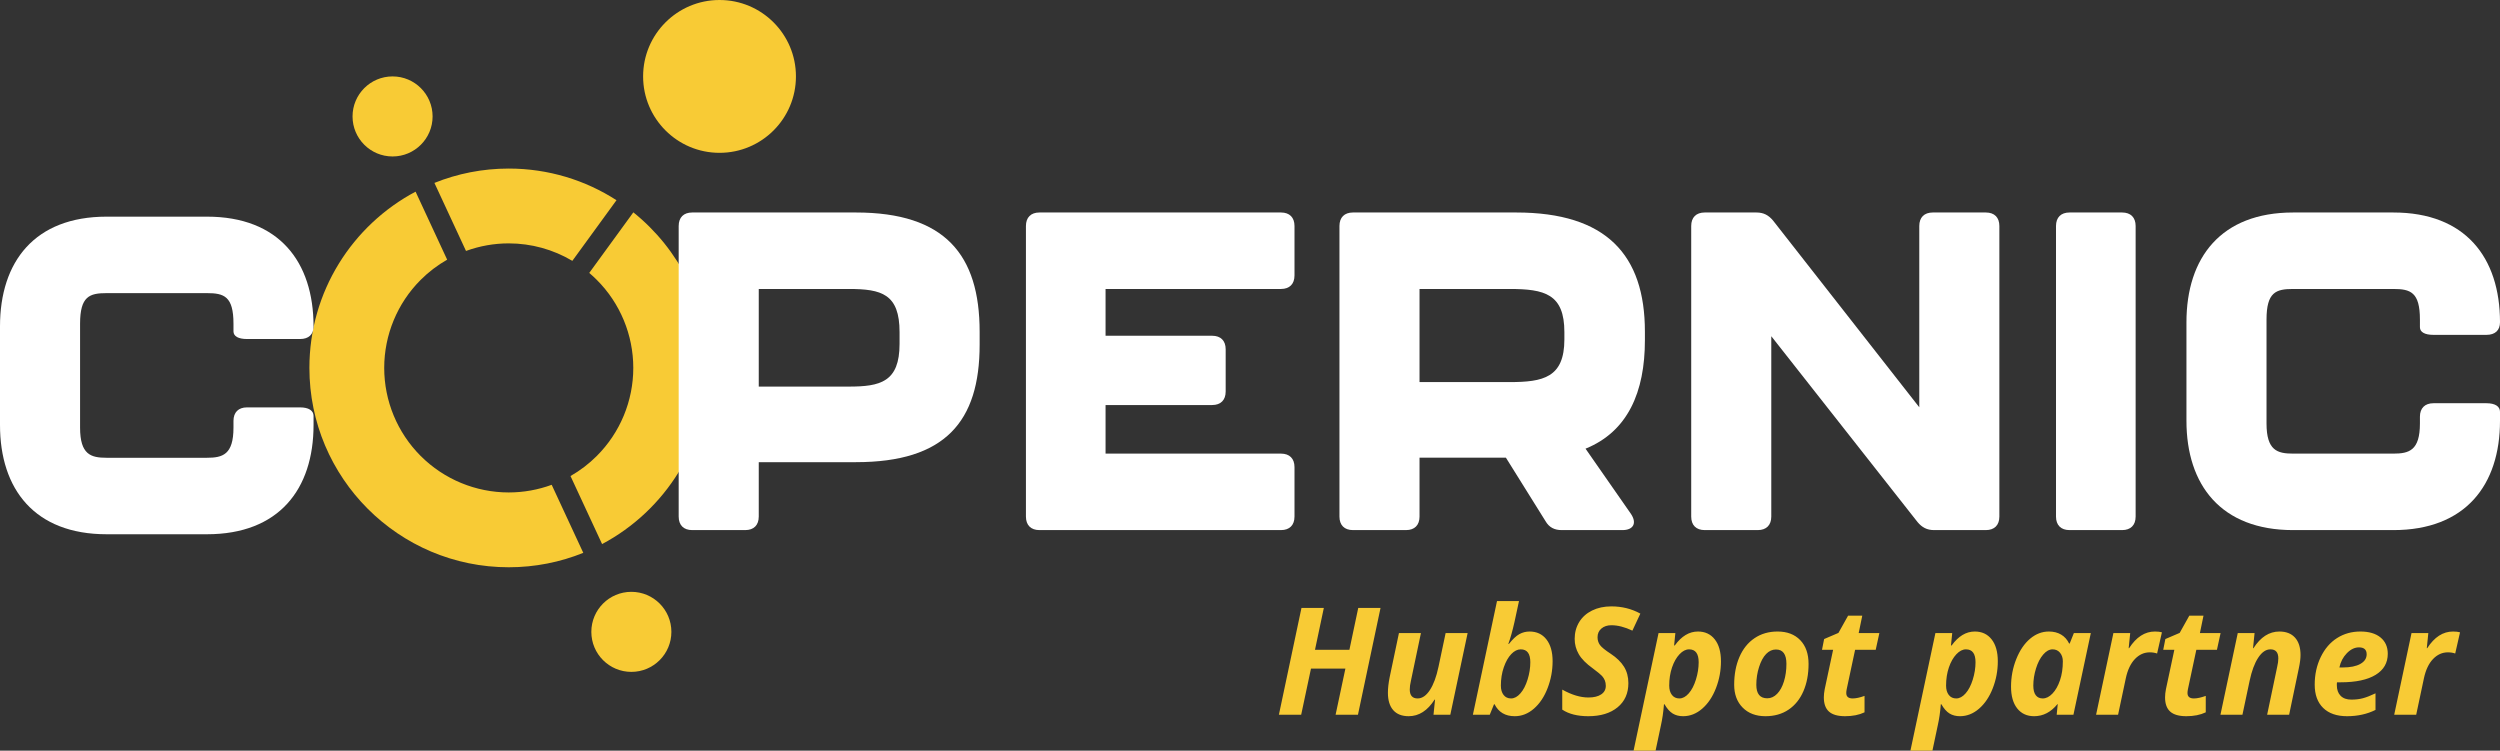 <?xml version="1.0" encoding="UTF-8" standalone="no"?><!-- Generator: Gravit.io --><svg xmlns="http://www.w3.org/2000/svg" xmlns:xlink="http://www.w3.org/1999/xlink" style="isolation:isolate" viewBox="1144.901 156.89 601.432 180.596" width="601.432pt" height="180.596pt"><rect x="1144.901" y="156.89" width="601.432" height="180.596" fill="#333333" stroke="none"/><defs><clipPath id="_clipPath_rwr9R6XWBCa4U0dRbq09IyFx3chMj7DX"><rect x="1144.901" y="156.89" width="601.432" height="180.596"/></clipPath></defs><g clip-path="url(#_clipPath_rwr9R6XWBCa4U0dRbq09IyFx3chMj7DX)"><circle vector-effect="non-scaling-stroke" cx="1239.342" cy="184.902" r="9.629" fill="rgb(248,203,53)"/><circle vector-effect="non-scaling-stroke" cx="1296.789" cy="308.898" r="9.629" fill="rgb(248,203,53)"/><path d=" M 1244.878 202.999 C 1229.689 211.051 1219.333 227.026 1219.333 245.401 L 1219.333 245.401 C 1219.333 271.869 1240.822 293.359 1267.291 293.359 C 1273.629 293.359 1279.682 292.126 1285.222 289.889 L 1277.623 273.521 C 1274.344 274.726 1270.85 275.36 1267.293 275.36 C 1259.353 275.36 1251.723 272.2 1246.103 266.58 C 1240.493 260.97 1237.333 253.34 1237.333 245.4 L 1237.333 245.4 C 1237.333 237.46 1240.493 229.83 1246.103 224.22 C 1248.017 222.306 1250.163 220.678 1252.476 219.362 L 1244.878 202.999 Z  M 1249.409 200.892 C 1254.936 198.667 1260.972 197.442 1267.291 197.442 C 1276.837 197.442 1285.736 200.238 1293.212 205.054 L 1282.591 219.644 C 1278 216.916 1272.719 215.44 1267.293 215.44 C 1263.753 215.44 1260.275 216.068 1257.009 217.262 L 1249.409 200.892 Z  M 1297.266 207.974 C 1308.227 216.766 1315.249 230.27 1315.249 245.401 C 1315.249 263.757 1304.913 279.719 1289.749 287.779 L 1282.15 271.413 C 1284.445 270.102 1286.575 268.482 1288.473 266.58 C 1294.093 260.97 1297.253 253.34 1297.253 245.4 C 1297.253 237.46 1294.093 229.83 1288.473 224.22 C 1287.889 223.635 1287.284 223.077 1286.658 222.547 L 1297.266 207.974 Z " fill-rule="evenodd" fill="rgb(248,203,53)"/><circle vector-effect="non-scaling-stroke" cx="1318" cy="175.273" r="18.383" fill="rgb(248,203,53)"/><path d=" M 1144.901 259.118 L 1144.901 235.417 C 1144.901 219.833 1153.235 209.011 1170.55 209.011 L 1194.684 209.011 C 1212 209.011 1220.333 219.833 1220.333 235.417 C 1220.333 237.365 1219.143 238.448 1217.087 238.448 L 1204.316 238.448 C 1202.26 238.448 1201.069 237.799 1201.069 236.607 L 1201.069 234.768 C 1201.069 228.166 1198.797 227.409 1194.684 227.409 L 1170.55 227.409 C 1166.438 227.409 1164.165 228.166 1164.165 234.768 L 1164.165 259.766 C 1164.165 266.261 1166.762 267.018 1170.55 267.018 L 1194.684 267.018 C 1198.472 267.018 1201.069 266.261 1201.069 259.766 L 1201.069 258.144 C 1201.069 256.088 1202.26 254.896 1204.316 254.896 L 1217.087 254.896 C 1219.143 254.896 1220.333 255.654 1220.333 256.954 L 1220.333 259.118 C 1220.333 274.594 1212 285.417 1194.684 285.417 L 1170.55 285.417 C 1153.235 285.417 1144.901 274.594 1144.901 259.118 Z " fill="rgb(255,255,255)"/><path d=" M 1349.082 249.893 C 1356.658 249.893 1361.311 248.811 1361.311 239.612 L 1361.311 236.798 C 1361.311 227.599 1356.982 226.409 1349.082 226.409 L 1327.437 226.409 L 1327.437 249.893 L 1349.082 249.893 Z  M 1308.173 281.169 L 1308.173 211.257 C 1308.173 209.201 1309.364 208.01 1311.42 208.01 L 1350.813 208.01 C 1372.242 208.01 1380.575 218.184 1380.575 236.689 L 1380.575 239.829 C 1380.575 258.334 1372.242 268.075 1350.813 268.075 L 1327.437 268.075 L 1327.437 281.169 C 1327.437 283.226 1326.247 284.416 1324.19 284.416 L 1311.42 284.416 C 1309.364 284.416 1308.173 283.226 1308.173 281.169 Z " fill="rgb(255,255,255)"/><path d=" M 1391.713 281.169 L 1391.713 211.257 C 1391.713 209.2 1392.903 208.01 1394.96 208.01 L 1453.075 208.01 C 1455.131 208.01 1456.322 209.2 1456.322 211.257 L 1456.322 223.162 C 1456.322 225.218 1455.131 226.408 1453.075 226.408 L 1410.869 226.408 L 1410.869 237.663 L 1436.517 237.663 C 1438.574 237.663 1439.764 238.854 1439.764 240.91 L 1439.764 251.083 C 1439.764 253.14 1438.574 254.33 1436.517 254.33 L 1410.869 254.33 L 1410.869 266.018 L 1453.075 266.018 C 1455.131 266.018 1456.322 267.208 1456.322 269.265 L 1456.322 281.169 C 1456.322 283.226 1455.131 284.416 1453.075 284.416 L 1394.96 284.416 C 1392.903 284.416 1391.713 283.226 1391.713 281.169 Z " fill="rgb(255,255,255)"/><path d=" M 1486.401 248.811 L 1508.046 248.811 C 1516.162 248.811 1521.249 247.728 1521.249 238.53 L 1521.249 236.798 C 1521.249 227.599 1516.487 226.409 1508.046 226.409 L 1486.401 226.409 L 1486.401 248.811 Z  M 1526.335 264.828 L 1537.266 280.52 C 1538.781 282.793 1537.807 284.416 1535.209 284.416 L 1520.599 284.416 C 1518.868 284.416 1517.569 283.767 1516.703 282.252 L 1507.18 266.993 L 1486.401 266.993 L 1486.401 281.169 C 1486.401 283.226 1485.211 284.416 1483.154 284.416 L 1470.384 284.416 C 1468.328 284.416 1467.137 283.226 1467.137 281.169 L 1467.137 211.257 C 1467.137 209.201 1468.328 208.01 1470.384 208.01 L 1509.669 208.01 C 1531.314 208.01 1540.621 218.184 1540.621 236.689 L 1540.621 238.746 C 1540.621 251.192 1536.508 260.715 1526.335 264.828 Z " fill="rgb(255,255,255)"/><path d=" M 1551.76 281.169 L 1551.76 211.257 C 1551.76 209.2 1552.95 208.01 1555.007 208.01 L 1567.452 208.01 C 1569.184 208.01 1570.374 208.66 1571.456 209.958 L 1606.629 254.871 L 1606.629 211.257 C 1606.629 209.2 1607.819 208.01 1609.876 208.01 L 1622.646 208.01 C 1624.702 208.01 1625.893 209.2 1625.893 211.257 L 1625.893 281.169 C 1625.893 283.226 1624.702 284.416 1622.646 284.416 L 1610.2 284.416 C 1608.468 284.416 1607.278 283.767 1606.196 282.468 L 1571.024 237.772 L 1571.024 281.169 C 1571.024 283.226 1569.833 284.416 1567.777 284.416 L 1555.007 284.416 C 1552.95 284.416 1551.76 283.226 1551.76 281.169 Z " fill="rgb(255,255,255)"/><path d=" M 1639.52 281.169 L 1639.52 211.257 C 1639.52 209.2 1640.71 208.01 1642.767 208.01 L 1655.428 208.01 C 1657.484 208.01 1658.676 209.2 1658.676 211.257 L 1658.676 281.169 C 1658.676 283.226 1657.484 284.416 1655.428 284.416 L 1642.767 284.416 C 1640.71 284.416 1639.52 283.226 1639.52 281.169 Z " fill="rgb(255,255,255)"/><path d=" M 1670.901 258.118 L 1670.901 234.417 C 1670.901 218.833 1679.235 208.011 1696.551 208.011 L 1720.684 208.011 C 1738 208.011 1746.333 218.833 1746.333 234.417 C 1746.333 236.365 1745.143 237.448 1743.087 237.448 L 1730.317 237.448 C 1728.26 237.448 1727.069 236.799 1727.069 235.607 L 1727.069 233.768 C 1727.069 227.166 1724.797 226.409 1720.684 226.409 L 1696.551 226.409 C 1692.438 226.409 1690.165 227.166 1690.165 233.768 L 1690.165 258.766 C 1690.165 265.261 1692.762 266.018 1696.551 266.018 L 1720.684 266.018 C 1724.472 266.018 1727.069 265.261 1727.069 258.766 L 1727.069 257.144 C 1727.069 255.088 1728.26 253.896 1730.317 253.896 L 1743.087 253.896 C 1745.143 253.896 1746.333 254.654 1746.333 255.954 L 1746.333 258.118 C 1746.333 273.594 1738 284.417 1720.684 284.417 L 1696.551 284.417 C 1679.235 284.417 1670.901 273.594 1670.901 258.118 Z " fill="rgb(255,255,255)"/><path d=" M 1619.982 308.816 L 1619.982 308.816 L 1619.982 308.816 Q 1622.549 308.816 1624.034 310.705 L 1624.034 310.705 L 1624.034 310.705 Q 1625.519 312.595 1625.519 315.988 L 1625.519 315.988 L 1625.519 315.988 Q 1625.519 319.345 1624.315 322.448 L 1624.315 322.448 L 1624.315 322.448 Q 1623.111 325.55 1621.019 327.369 L 1621.019 327.369 L 1621.019 327.369 Q 1618.927 329.189 1616.414 329.189 L 1616.414 329.189 L 1616.414 329.189 Q 1614.955 329.189 1613.9 328.538 L 1613.9 328.538 L 1613.9 328.538 Q 1612.845 327.888 1611.949 326.324 L 1611.949 326.324 L 1611.808 326.324 L 1611.808 326.324 Q 1611.597 329.118 1611.052 331.509 L 1611.052 331.509 L 1609.787 337.486 L 1604.496 337.486 L 1610.508 309.185 L 1614.551 309.185 L 1614.252 312.173 L 1614.41 312.173 L 1614.41 312.173 Q 1616.836 308.816 1619.982 308.816 Z  M 1617.855 313.105 L 1617.855 313.105 L 1617.855 313.105 Q 1616.66 313.105 1615.544 314.291 L 1615.544 314.291 L 1615.544 314.291 Q 1614.427 315.478 1613.751 317.455 L 1613.751 317.455 L 1613.751 317.455 Q 1613.074 319.433 1613.074 321.824 L 1613.074 321.824 L 1613.074 321.824 Q 1613.074 323.23 1613.724 324.074 L 1613.724 324.074 L 1613.724 324.074 Q 1614.375 324.917 1615.517 324.917 L 1615.517 324.917 L 1615.517 324.917 Q 1616.695 324.917 1617.767 323.704 L 1617.767 323.704 L 1617.767 323.704 Q 1618.84 322.492 1619.499 320.373 L 1619.499 320.373 L 1619.499 320.373 Q 1620.158 318.255 1620.158 316.199 L 1620.158 316.199 L 1620.158 316.199 Q 1620.158 313.105 1617.855 313.105 Z  M 1634.256 329.189 L 1634.256 329.189 L 1634.256 329.189 Q 1631.672 329.189 1630.186 327.317 L 1630.186 327.317 L 1630.186 327.317 Q 1628.701 325.445 1628.701 322.07 L 1628.701 322.07 L 1628.701 322.07 Q 1628.701 318.589 1629.967 315.434 L 1629.967 315.434 L 1629.967 315.434 Q 1631.232 312.279 1633.289 310.547 L 1633.289 310.547 L 1633.289 310.547 Q 1635.345 308.816 1637.806 308.816 L 1637.806 308.816 L 1637.806 308.816 Q 1639.511 308.816 1640.751 309.554 L 1640.751 309.554 L 1640.751 309.554 Q 1641.99 310.292 1642.676 311.699 L 1642.676 311.699 L 1642.816 311.699 L 1643.818 309.185 L 1647.896 309.185 L 1643.713 328.837 L 1639.687 328.837 L 1639.933 326.288 L 1639.863 326.288 L 1639.863 326.288 Q 1637.508 329.189 1634.256 329.189 Z  M 1636.33 324.917 L 1636.33 324.917 L 1636.33 324.917 Q 1637.543 324.917 1638.668 323.74 L 1638.668 323.74 L 1638.668 323.74 Q 1639.793 322.562 1640.478 320.549 L 1640.478 320.549 L 1640.478 320.549 Q 1641.164 318.536 1641.164 315.988 L 1641.164 315.988 L 1641.164 315.988 Q 1641.164 314.74 1640.487 313.922 L 1640.487 313.922 L 1640.487 313.922 Q 1639.81 313.105 1638.703 313.105 L 1638.703 313.105 L 1638.703 313.105 Q 1637.508 313.105 1636.426 314.37 L 1636.426 314.37 L 1636.426 314.37 Q 1635.345 315.636 1634.704 317.71 L 1634.704 317.71 L 1634.704 317.71 Q 1634.062 319.784 1634.062 321.824 L 1634.062 321.824 L 1634.062 321.824 Q 1634.062 323.37 1634.651 324.144 L 1634.651 324.144 L 1634.651 324.144 Q 1635.24 324.917 1636.33 324.917 Z  M 1663.312 308.816 L 1663.312 308.816 L 1663.312 308.816 Q 1664.349 308.816 1665 309.009 L 1665 309.009 L 1663.84 314.107 L 1663.84 314.107 Q 1663.049 313.826 1662.082 313.826 L 1662.082 313.826 L 1662.082 313.826 Q 1660.043 313.826 1658.505 315.434 L 1658.505 315.434 L 1658.505 315.434 Q 1656.967 317.042 1656.316 320.048 L 1656.316 320.048 L 1654.453 328.837 L 1649.162 328.837 L 1653.328 309.185 L 1657.371 309.185 L 1657.002 312.824 L 1657.107 312.824 L 1657.107 312.824 Q 1659.691 308.816 1663.312 308.816 Z  M 1672.699 324.917 L 1672.699 324.917 L 1672.699 324.917 Q 1673.842 324.917 1675.547 324.302 L 1675.547 324.302 L 1675.547 328.257 L 1675.547 328.257 Q 1673.595 329.189 1670.871 329.189 L 1670.871 329.189 L 1670.871 329.189 Q 1668.234 329.189 1666.995 328.081 L 1666.995 328.081 L 1666.995 328.081 Q 1665.756 326.974 1665.756 324.654 L 1665.756 324.654 L 1665.756 324.654 Q 1665.756 323.775 1665.967 322.685 L 1665.967 322.685 L 1667.988 313.21 L 1665.316 313.21 L 1665.826 310.626 L 1669.271 309.15 L 1671.592 305.001 L 1675.002 305.001 L 1674.14 309.185 L 1679.115 309.185 L 1678.236 313.21 L 1673.279 313.21 L 1671.258 322.685 L 1671.258 322.685 Q 1671.152 323.212 1671.152 323.617 L 1671.152 323.617 L 1671.152 323.617 Q 1671.152 324.917 1672.699 324.917 Z  M 1697.941 317.64 L 1695.603 328.837 L 1690.312 328.837 L 1692.72 317.359 L 1692.72 317.359 Q 1693.002 316.163 1693.002 315.267 L 1693.002 315.267 L 1693.002 315.267 Q 1693.002 313.105 1691.103 313.105 L 1691.103 313.105 L 1691.103 313.105 Q 1689.486 313.105 1688.168 315.109 L 1688.168 315.109 L 1688.168 315.109 Q 1686.849 317.113 1686.093 320.699 L 1686.093 320.699 L 1684.371 328.837 L 1679.08 328.837 L 1683.246 309.185 L 1687.289 309.185 L 1686.92 312.824 L 1687.025 312.824 L 1687.025 312.824 Q 1689.592 308.816 1693.265 308.816 L 1693.265 308.816 L 1693.265 308.816 Q 1695.691 308.816 1697.018 310.284 L 1697.018 310.284 L 1697.018 310.284 Q 1698.345 311.751 1698.345 314.476 L 1698.345 314.476 L 1698.345 314.476 Q 1698.345 315.759 1697.941 317.64 L 1697.941 317.64 Z  M 1712.408 312.63 L 1712.408 312.63 L 1712.408 312.63 Q 1710.861 312.63 1709.49 314.036 L 1709.49 314.036 L 1709.49 314.036 Q 1708.119 315.443 1707.697 317.464 L 1707.697 317.464 L 1708.488 317.464 L 1708.488 317.464 Q 1711.213 317.464 1712.733 316.612 L 1712.733 316.612 L 1712.733 316.612 Q 1714.254 315.759 1714.254 314.3 L 1714.254 314.3 L 1714.254 314.3 Q 1714.254 312.63 1712.408 312.63 Z  M 1709.525 329.189 L 1709.525 329.189 L 1709.525 329.189 Q 1705.834 329.189 1703.795 327.202 L 1703.795 327.202 L 1703.795 327.202 Q 1701.756 325.216 1701.756 321.595 L 1701.756 321.595 L 1701.756 321.595 Q 1701.756 317.956 1703.206 314.959 L 1703.206 314.959 L 1703.206 314.959 Q 1704.656 311.962 1707.135 310.389 L 1707.135 310.389 L 1707.135 310.389 Q 1709.613 308.816 1712.742 308.816 L 1712.742 308.816 L 1712.742 308.816 Q 1715.853 308.816 1717.593 310.248 L 1717.593 310.248 L 1717.593 310.248 Q 1719.334 311.681 1719.334 314.177 L 1719.334 314.177 L 1719.334 314.177 Q 1719.334 317.464 1716.398 319.248 L 1716.398 319.248 L 1716.398 319.248 Q 1713.463 321.033 1708.013 321.033 L 1708.013 321.033 L 1707.117 321.033 L 1707.082 321.402 L 1707.082 321.753 L 1707.082 321.753 Q 1707.082 323.353 1707.987 324.276 L 1707.987 324.276 L 1707.987 324.276 Q 1708.892 325.199 1710.58 325.199 L 1710.58 325.199 L 1710.58 325.199 Q 1712.109 325.199 1713.357 324.865 L 1713.357 324.865 L 1713.357 324.865 Q 1714.605 324.531 1716.381 323.687 L 1716.381 323.687 L 1716.381 327.677 L 1716.381 327.677 Q 1713.357 329.189 1709.525 329.189 Z  M 1735.031 308.816 L 1735.031 308.816 L 1735.031 308.816 Q 1736.068 308.816 1736.718 309.009 L 1736.718 309.009 L 1735.558 314.107 L 1735.558 314.107 Q 1734.767 313.826 1733.801 313.826 L 1733.801 313.826 L 1733.801 313.826 Q 1731.761 313.826 1730.223 315.434 L 1730.223 315.434 L 1730.223 315.434 Q 1728.685 317.042 1728.035 320.048 L 1728.035 320.048 L 1726.172 328.837 L 1720.881 328.837 L 1725.047 309.185 L 1729.09 309.185 L 1728.72 312.824 L 1728.826 312.824 L 1728.826 312.824 Q 1731.41 308.816 1735.031 308.816 Z  M 1477.019 303.138 L 1471.588 328.837 L 1466.209 328.837 L 1468.564 317.745 L 1460.285 317.745 L 1457.929 328.837 L 1452.568 328.837 L 1458 303.138 L 1463.379 303.138 L 1461.252 313.21 L 1469.531 313.21 L 1471.658 303.138 L 1477.019 303.138 Z  M 1479.217 319.802 L 1481.449 309.185 L 1486.74 309.185 L 1484.332 320.663 L 1484.332 320.663 Q 1484.051 321.859 1484.051 322.755 L 1484.051 322.755 L 1484.051 322.755 Q 1484.051 324.917 1485.949 324.917 L 1485.949 324.917 L 1485.949 324.917 Q 1487.566 324.917 1488.885 322.913 L 1488.885 322.913 L 1488.885 322.913 Q 1490.203 320.909 1490.959 317.324 L 1490.959 317.324 L 1492.681 309.185 L 1497.972 309.185 L 1493.806 328.837 L 1489.763 328.837 L 1490.133 325.199 L 1490.027 325.199 L 1490.027 325.199 Q 1487.478 329.189 1483.787 329.189 L 1483.787 329.189 L 1483.787 329.189 Q 1481.361 329.189 1480.078 327.739 L 1480.078 327.739 L 1480.078 327.739 Q 1478.795 326.288 1478.795 323.546 L 1478.795 323.546 L 1478.795 323.546 Q 1478.795 321.911 1479.217 319.802 L 1479.217 319.802 Z  M 1512.879 308.816 L 1512.879 308.816 L 1512.879 308.816 Q 1515.445 308.816 1516.93 310.714 L 1516.93 310.714 L 1516.93 310.714 Q 1518.416 312.613 1518.416 315.952 L 1518.416 315.952 L 1518.416 315.952 Q 1518.416 319.292 1517.22 322.412 L 1517.22 322.412 L 1517.22 322.412 Q 1516.025 325.533 1513.933 327.361 L 1513.933 327.361 L 1513.933 327.361 Q 1511.842 329.189 1509.31 329.189 L 1509.31 329.189 L 1509.31 329.189 Q 1505.9 329.189 1504.459 326.324 L 1504.459 326.324 L 1504.318 326.324 L 1503.299 328.837 L 1499.238 328.837 L 1505.039 301.486 L 1510.33 301.486 L 1509.24 306.548 L 1509.24 306.548 Q 1508.519 309.747 1507.763 311.804 L 1507.763 311.804 L 1507.904 311.804 L 1507.904 311.804 Q 1509.275 310.081 1510.409 309.449 L 1510.409 309.449 L 1510.409 309.449 Q 1511.543 308.816 1512.879 308.816 Z  M 1510.752 313.105 L 1510.752 313.105 L 1510.752 313.105 Q 1509.556 313.105 1508.467 314.247 L 1508.467 314.247 L 1508.467 314.247 Q 1507.377 315.39 1506.674 317.42 L 1506.674 317.42 L 1506.674 317.42 Q 1505.97 319.451 1505.97 321.824 L 1505.97 321.824 L 1505.97 321.824 Q 1505.97 323.23 1506.621 324.074 L 1506.621 324.074 L 1506.621 324.074 Q 1507.271 324.917 1508.414 324.917 L 1508.414 324.917 L 1508.414 324.917 Q 1509.592 324.917 1510.664 323.704 L 1510.664 323.704 L 1510.664 323.704 Q 1511.736 322.492 1512.395 320.373 L 1512.395 320.373 L 1512.395 320.373 Q 1513.054 318.255 1513.054 316.199 L 1513.054 316.199 L 1513.054 316.199 Q 1513.054 313.105 1510.752 313.105 Z  M 1536.644 321.243 L 1536.644 321.243 L 1536.644 321.243 Q 1536.644 324.917 1534.043 327.053 L 1534.043 327.053 L 1534.043 327.053 Q 1531.441 329.189 1526.994 329.189 L 1526.994 329.189 L 1526.994 329.189 Q 1523.109 329.189 1520.736 327.607 L 1520.736 327.607 L 1520.736 322.79 L 1520.736 322.79 Q 1524.129 324.689 1527.029 324.689 L 1527.029 324.689 L 1527.029 324.689 Q 1528.998 324.689 1530.105 323.942 L 1530.105 323.942 L 1530.105 323.942 Q 1531.213 323.195 1531.213 321.894 L 1531.213 321.894 L 1531.213 321.894 Q 1531.213 321.138 1530.975 320.567 L 1530.975 320.567 L 1530.975 320.567 Q 1530.738 319.995 1530.299 319.503 L 1530.299 319.503 L 1530.299 319.503 Q 1529.859 319.011 1528.119 317.71 L 1528.119 317.71 L 1528.119 317.71 Q 1525.693 315.97 1524.709 314.265 L 1524.709 314.265 L 1524.709 314.265 Q 1523.724 312.56 1523.724 310.591 L 1523.724 310.591 L 1523.724 310.591 Q 1523.724 308.324 1524.814 306.539 L 1524.814 306.539 L 1524.814 306.539 Q 1525.904 304.755 1527.917 303.762 L 1527.917 303.762 L 1527.917 303.762 Q 1529.929 302.769 1532.549 302.769 L 1532.549 302.769 L 1532.549 302.769 Q 1536.363 302.769 1539.527 304.509 L 1539.527 304.509 L 1537.611 308.605 L 1537.611 308.605 Q 1534.869 307.304 1532.549 307.304 L 1532.549 307.304 L 1532.549 307.304 Q 1531.09 307.304 1530.158 308.095 L 1530.158 308.095 L 1530.158 308.095 Q 1529.226 308.886 1529.226 310.187 L 1529.226 310.187 L 1529.226 310.187 Q 1529.226 311.259 1529.806 312.059 L 1529.806 312.059 L 1529.806 312.059 Q 1530.386 312.859 1532.408 314.177 L 1532.408 314.177 L 1532.408 314.177 Q 1534.535 315.583 1535.59 317.28 L 1535.59 317.28 L 1535.59 317.28 Q 1536.644 318.976 1536.644 321.243 Z  M 1553.379 308.816 L 1553.379 308.816 L 1553.379 308.816 Q 1555.945 308.816 1557.43 310.705 L 1557.43 310.705 L 1557.43 310.705 Q 1558.916 312.595 1558.916 315.988 L 1558.916 315.988 L 1558.916 315.988 Q 1558.916 319.345 1557.712 322.448 L 1557.712 322.448 L 1557.712 322.448 Q 1556.508 325.55 1554.416 327.369 L 1554.416 327.369 L 1554.416 327.369 Q 1552.324 329.189 1549.81 329.189 L 1549.81 329.189 L 1549.81 329.189 Q 1548.351 329.189 1547.297 328.538 L 1547.297 328.538 L 1547.297 328.538 Q 1546.242 327.888 1545.345 326.324 L 1545.345 326.324 L 1545.205 326.324 L 1545.205 326.324 Q 1544.994 329.118 1544.449 331.509 L 1544.449 331.509 L 1543.183 337.486 L 1537.892 337.486 L 1543.904 309.185 L 1547.947 309.185 L 1547.648 312.173 L 1547.806 312.173 L 1547.806 312.173 Q 1550.232 308.816 1553.379 308.816 Z  M 1551.252 313.105 L 1551.252 313.105 L 1551.252 313.105 Q 1550.056 313.105 1548.94 314.291 L 1548.94 314.291 L 1548.94 314.291 Q 1547.824 315.478 1547.147 317.455 L 1547.147 317.455 L 1547.147 317.455 Q 1546.47 319.433 1546.47 321.824 L 1546.47 321.824 L 1546.47 321.824 Q 1546.47 323.23 1547.121 324.074 L 1547.121 324.074 L 1547.121 324.074 Q 1547.771 324.917 1548.914 324.917 L 1548.914 324.917 L 1548.914 324.917 Q 1550.092 324.917 1551.164 323.704 L 1551.164 323.704 L 1551.164 323.704 Q 1552.236 322.492 1552.895 320.373 L 1552.895 320.373 L 1552.895 320.373 Q 1553.554 318.255 1553.554 316.199 L 1553.554 316.199 L 1553.554 316.199 Q 1553.554 313.105 1551.252 313.105 Z  M 1574.666 316.603 L 1574.666 316.603 L 1574.666 316.603 Q 1574.666 313.14 1572.152 313.14 L 1572.152 313.14 L 1572.152 313.14 Q 1570.834 313.14 1569.788 314.212 L 1569.788 314.212 L 1569.788 314.212 Q 1568.742 315.284 1568.083 317.359 L 1568.083 317.359 L 1568.083 317.359 Q 1567.424 319.433 1567.424 321.63 L 1567.424 321.63 L 1567.424 321.63 Q 1567.424 324.882 1570.06 324.882 L 1570.06 324.882 L 1570.06 324.882 Q 1571.379 324.882 1572.433 323.801 L 1572.433 323.801 L 1572.433 323.801 Q 1573.488 322.72 1574.077 320.795 L 1574.077 320.795 L 1574.077 320.795 Q 1574.666 318.87 1574.666 316.603 Z  M 1579.992 316.603 L 1579.992 316.603 L 1579.992 316.603 Q 1579.992 320.312 1578.753 323.177 L 1578.753 323.177 L 1578.753 323.177 Q 1577.513 326.042 1575.176 327.616 L 1575.176 327.616 L 1575.176 327.616 Q 1572.838 329.189 1569.621 329.189 L 1569.621 329.189 L 1569.621 329.189 Q 1566.193 329.189 1564.145 327.123 L 1564.145 327.123 L 1564.145 327.123 Q 1562.097 325.058 1562.097 321.63 L 1562.097 321.63 L 1562.097 321.63 Q 1562.097 317.886 1563.354 314.959 L 1563.354 314.959 L 1563.354 314.959 Q 1564.611 312.033 1566.984 310.424 L 1566.984 310.424 L 1566.984 310.424 Q 1569.357 308.816 1572.539 308.816 L 1572.539 308.816 L 1572.539 308.816 Q 1575.984 308.816 1577.988 310.89 L 1577.988 310.89 L 1577.988 310.89 Q 1579.992 312.964 1579.992 316.603 Z  M 1590.609 324.917 L 1590.609 324.917 L 1590.609 324.917 Q 1591.752 324.917 1593.457 324.302 L 1593.457 324.302 L 1593.457 328.257 L 1593.457 328.257 Q 1591.506 329.189 1588.781 329.189 L 1588.781 329.189 L 1588.781 329.189 Q 1586.144 329.189 1584.905 328.081 L 1584.905 328.081 L 1584.905 328.081 Q 1583.666 326.974 1583.666 324.654 L 1583.666 324.654 L 1583.666 324.654 Q 1583.666 323.775 1583.877 322.685 L 1583.877 322.685 L 1585.898 313.21 L 1583.226 313.21 L 1583.736 310.626 L 1587.181 309.15 L 1589.502 305.001 L 1592.912 305.001 L 1592.051 309.185 L 1597.025 309.185 L 1596.146 313.21 L 1591.189 313.21 L 1589.168 322.685 L 1589.168 322.685 Q 1589.062 323.212 1589.062 323.617 L 1589.062 323.617 L 1589.062 323.617 Q 1589.062 324.917 1590.609 324.917 Z " fill="rgb(248,203,53)"/></g></svg>